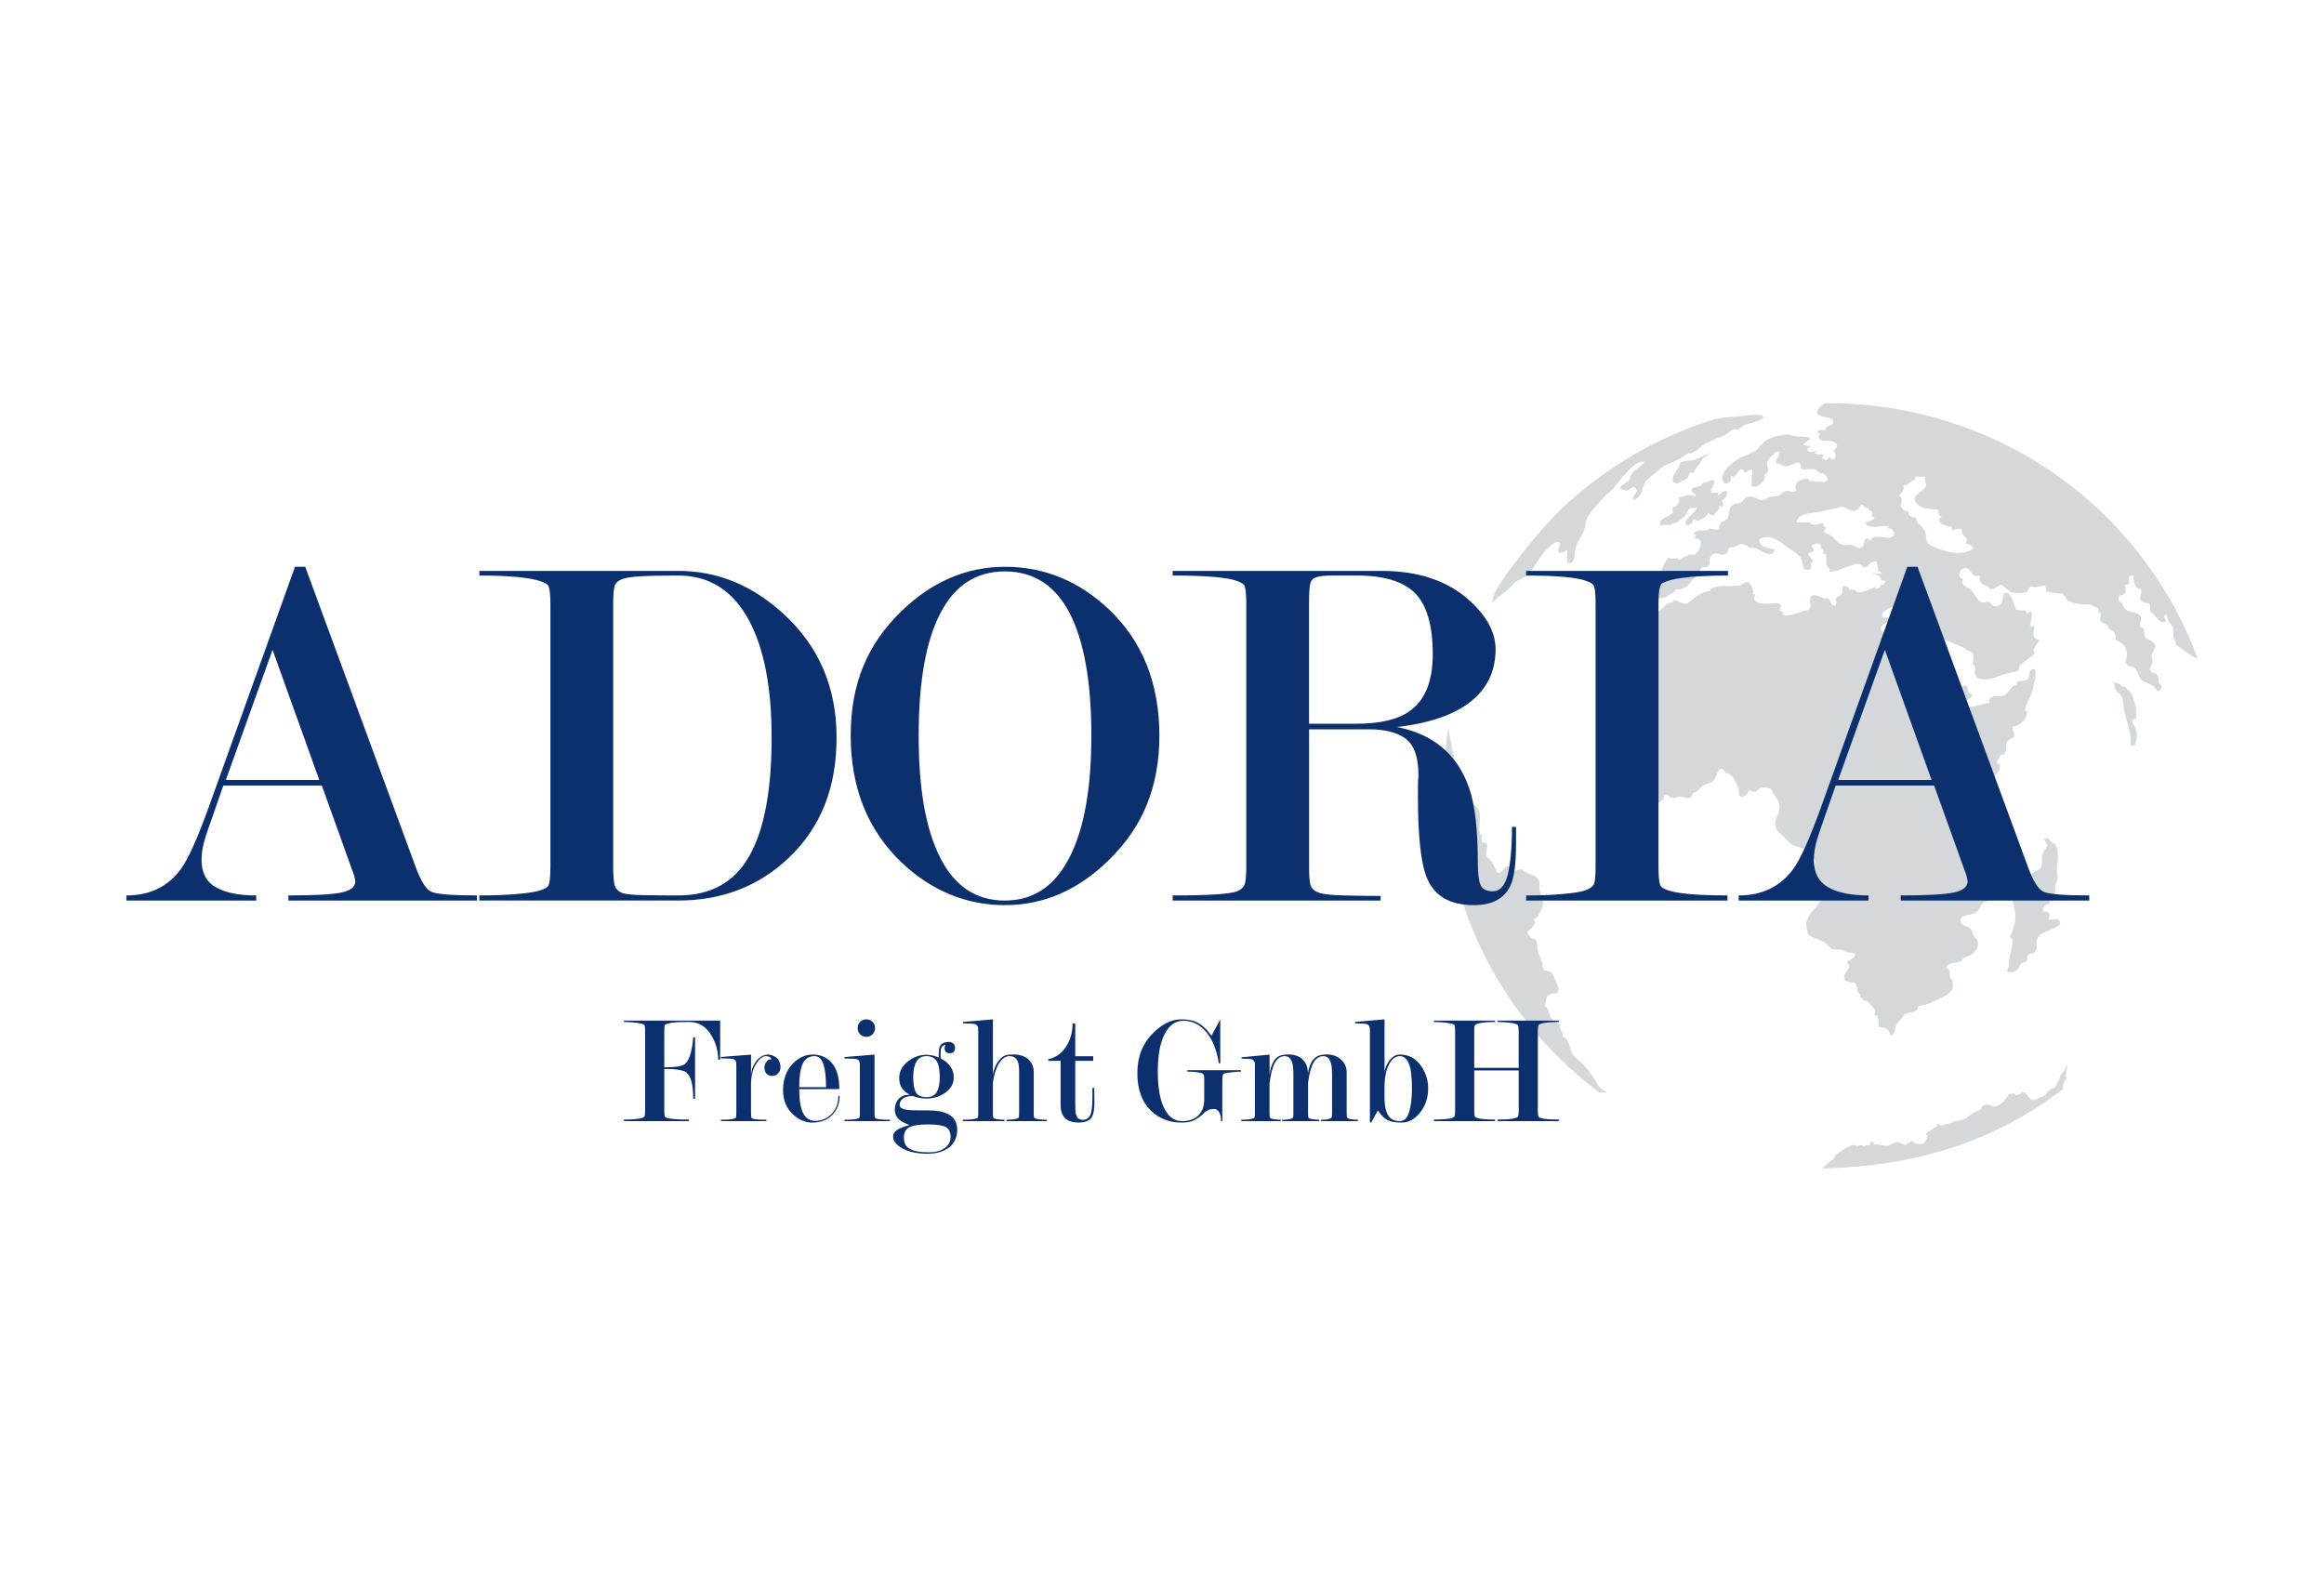 <?xml version="1.0" encoding="UTF-8"?><svg xmlns="http://www.w3.org/2000/svg" xmlns:xlink="http://www.w3.org/1999/xlink" viewBox="0 0 1383.31 935.43"><defs><style>.c{fill:none;}.d{fill:#d4d8da;mix-blend-mode:multiply;}.e{fill:#0c2f6e;fill-rule:evenodd;}.f{clip-path:url(#b);}.g{isolation:isolate;}</style><clipPath id="b"><rect class="c" width="1383.31" height="935.43"/></clipPath></defs><g class="g"><g id="a"><g class="f"><path class="d" d="M1117.45,600.15c-.12-.34-.33-.73-.6-1.15-.07-.03-.14-.06-.23-.08l.83,1.22Z"/><g><path class="d" d="M901.86,346.64c1.88-1.65,3.82-1.91,5.77-3.4,4.42-3.35,6.28-7.73,9.62-12.07,1.94-2.52,7.77-10.45,11.52-8.09-.14,1.17-1.97,4.39-.86,5.52,1.38,1.41,3.84-.93,5-1.12,.13,2.39-.52,5.62,.38,7.79,3.7,.48,3.72-3.72,4.08-6.2,.43-2.93,.96-5.25,2.52-7.86,1.32-2.19,2.47-3.53,3.15-5.98,.73-2.58,.61-5.1,1.91-7.34,2.61-4.49,6.15-7.79,9.4-11.67,1.72-2.05,4.07-3.51,5.85-5.43,2-2.16,3.51-4.61,5.43-6.78,2.8-3.16,8.24-9.89,13.18-9.18-1.78,2.98-6.32,4.74-7.9,7.84-1.08,2.11-.09,2.44-2.24,4.06-1.65,1.24-4.52,1.96-4.1,4.57,1.24-.06,2.45-.24,3.04,.82,2.41-.16,4.27-3.51,6.02-1.58,2.18,2.42-2.07,4.36-1.65,6.24,.58,2.6,4.37-2.13,4.9-3.25,1.02-2.16,1.05-4.82,2.5-6.79,1.77-2.38,4.9-4.1,6.96-6.18,1.87-1.88,3.45-2.97,5.98-4.13,2.7-1.23,5.67-2.33,8.2-3.85,1.66-.99,3.46-3.14,5.51-2.88,.04,.05,.27,.49,.3,.54,1.22-.98,2.92-1.89,4.15-2.75,1.15-.8,2.6-2.37,3.62-2.98,3.42-2.05,8.41-3.72,12.34-5.42,2.36-1.02,3.57-3.32,5.85-3.62,.99-.13,1.38,.45,2.74-.12,1.14-.47,1.91-1.65,2.76-2.17,1.76-1.11,13.08-2.71,11.58-5.28-1.3-2.22-13.54-.07-15.85,.05-4.08,.2-8.17,.69-12.25,1.36-23.73,7.27-46.65,18.45-67.83,33.69-10.06,7.24-19.34,15.14-27.85,23.57-8.2,8.65-15.78,17.72-22.96,27.34-1.95,2.61-4,5.12-5.94,7.66-2.3,3.43-4.49,6.92-6.59,10.45-.94,2.08-1.67,4.27-2.11,6.62,2.92-2.58,6.15-4.91,9.16-7.37,1.67-1.36,3.03-3.21,4.68-4.66"/><path class="d" d="M1028.27,292.45c-2.81-.85-3.55,1.62-5.65,2.32,0-.49-.09-1.02-.13-1.51-1.44,0-2.67,.09-4.03,.26-.08-.37-.1-2.07,.02-2.7,.18-.18,.83-.37,1.11-.56,.07-.42-.44-.66-.3-1.06,1.28-.99,.97-1.41,1.1-2.86-.2-.2-.64-.65-.83-.82-1.07,.34-3.57,1.34-3.97,1.56-.89,.5-2.71-.46-2.63,1.79-1.78,.4-5.48,1.41-5.74,1.84-2,3.38,3.12,2,1.6,4.85-1.86-1.4-3.82-.98-5.71-.57-1.33,.62-2.64,.94-4.07,1.1,.91,3.15,.2,2.75-1.19,4.93-.37,.58-1.53,.45-2.08,1.2-.58,.78,.42,2.31-.16,3.1-1.95,2.64-9.55,3.03-6.84,7.76,2.33-2.08,4.91,1.04,6.94-1.62,1.48,.84,6.5-3.38,7.54-4.73,1.31-1.69,1.02-3.13,2.77-4.19,.52-.31,3.13,.06,4.08-.31-.76,3.17-6.3,5.56-6.67,8.46-.44,3.51,2.09,1.65,3.44,.85,.7-.42,1.07-4.95,2.95-1.27,2.43-.85,6.21-2.66,6.93-5.21,.84,1.17,2.12,1.75,3.67,1.54,.58-2.28,3.41-2.6,3-5.59,.33,.24,1.12,.39,1.6,.82,1.2-1.28,.61-2.95-.38-4.05,2.69-.54,3.27-3.14,3.59-5.31"/><path class="d" d="M1308.09,391.92c-7.38-20.06-17.72-39.44-31.14-57.54-46.12-62.18-117.9-94.94-190.37-94.4-1.88,.95-3.43,2.14-4.26,3.62-1.27,2.28-1.14,1.4,.11,3.16,1.21,1.71,7.03,1.47,8.01,2.75,3.51,4.58-4.91,2.89-3.64,6.27-1.45,.61-7.22-.81-3.41,3.07-.29,.15-.78,.17-1.03,.35,.54,4.05,3.77,2.72,6.98,3.19,3.95,.58,6.02,3.14,2.03,5.72,1.44,1.94,2.06,5.27-1.1,5.65-1.33-3.72-2.4,.45-3.69,.16-1.5-.34-2.79-1.4-1.09-3.39-1.98,.21-4.22-.09-5.7-.8,.43-.22,1.28-.92,1.68-1.13-1.3-.14-4.13,.85-5.03,.02-1.65-1.52,.36-2.6,1.71-2.88-1.85-.5-3.58-.35-4.99-1.32,1.25-1.2,3.15-1.72,4.25-3.27-1.42-1.66-5.4-1.19-7.39-1.32-2.55-.18-5.41-1.5-7.97-1.13-6.08,.87-11.06,2.36-14.45,6.92-3.65,4.92-8.94,4.81-14.05,8.22-3.38,2.27-9.15,7.43-8.57,11.66,.28,.41,.68-.22,.79-.21-1.2,4.87,6.34,2.02,4.14-2.1,.89,.4,1.5,.05,2.45,.79,.94-1.18,4.81-8.28,5.83-2.55,2.21-.16,2.39-2.29,4.83-1.91,.07,3.19-.83,7-.27,10.06,3.64,.94,8.96-3.6,7.41-7.16,4.35-.99,.71-5.17,1.91-7.93,.38-.86,2.54-3.23,2.96-3.57,1.32-1.05,1.51-2.44,4.07-1.97,.42,2.71-2.39,4.02-1.92,6.79,4.61,.44,4.14,3.15,9.04,.99,2.91-1.29,5.99-2.88,5.81,2.28,2.78,.99,5.99-.39,8.66,.48,1.11,.36,1.35,1.62,2.15,1.98,.52,.24,3.37,.77,3.53,.96,6.09,7.04-8.27,3.47-8.91,3.96-1.49-2.94-7.24-.67-8.37,1.56-1.63,3.23,2.63,4.59-2.55,4.69-1.52,.03-1.99-1-4.12-.22-1.39,.51-2.09,1.92-3.62,2.55-1.24,.51-3.57,.45-4.96,.81-1.11,.29-4.11,1.96-4.94,1.94-2.7-.05-4.78-2.92-8.28-1.97-2.56,.7-2.25,1.81-4.14,3.16-1.63,1.17-3.44,.51-4.85,1.39-3.31,2.07-1.7,5.97-3.68,8.58-.85,1.12-2.55,1.1-3.52,2.22-.92,1.07-.87,2.91-2.03,4.12-1.89-.24-3.22,.05-4.8-.71-2.09,2.89-7.75-.91-9.52,3.54,.49,0,1.06,.09,1.56,.15-.6,.62-.75,1.75-1.14,2.29,7.16-.24,3.46,7.79-.44,9.9-1.41-1.48-4.66,1.06-6.61,1.54-.78,.19-1.01,1.23-1.64,1.29-.83,.08-1.04-.96-1.66-.88-2.01,.25-3.41,.87-4.81-.47-1.66,1.43-2.57,3.41-3.45,5.38-1.14,2.56-1.29,4.11-1.73,7.24-.58,4.08-7.4,12.93,1.68,11.41,1.69-.28,4.54-2.45,6.26-3.24,.84-.38,.96-1.58,1.65-1.89,.74-.34,1.8,.28,2.5-.04,1.45-.64,2.93-.92,4.14-2.04,1.67-1.55,2.8-3.32,4.42-4.98,1.15-1.18,3.58-4.19,3.88-5.95,8.75,.4,1.93-6.05,7.44-8.12,2.85-1.07,4.39,1.6,7.25-.16,1.31-.81,.95-2.48,2.04-3.29,1.13-.84,2.16-.28,3.33-.78,2.82-1.21,2.91-2.1,6.28-1.13,.87,.25,1.52,1.24,2.49,1.63,1.07,.43,2.23-.06,3.42,.31,2.44,.77,10.71,7.22,11.41,.58-3.42-.17-10.37-1.35-8.99-6.11,7.98-3.33,12.52,2.59,18.13,6.06,2.08,1.29,5.45,3.27,6.73,6.02,1.47,3.15-.15,7.29,5.22,6.16,.18-.7,.68-2.05,.72-2.71-.02-.23-.5-.59-.6-.8,3.43-1.55,.16-2.28-.05-3.77-.12-.86-1.42-.38-.98-2.16,.18-.72,2.62-.6,2.92-1.59,.75-2.43-3.4-2.5,.49-4.08,2.17-.88,4.95-.19,3.79,2.44,1.42,.66,1.95,1.75,1.66,3.3,.5,.03,1.03,.09,1.53,.12,.64,2.62-.99,7.3,2.08,8.57-.07,.55,.1,1.34,.14,1.91,3.64,.51,5.76-1.36,9.02-2.38,2.09-.65,6.4-2.47,8.67-2.02,1.8,.36,1.37,2.11,3.31,1.97,1.26-.09,2.57-2.4,3.6-2.89,5.14-2.45,2.69,1.09,4.51,4.22-.62-.15-1.08-.11-1.69-.4,1.24,1.02,2.79,1.85,3.88,2.74-2.21,.35-4.01-.41-6.22-.33,1.52,.39,5.68,1.51,5.51,4.43,.82,.04,1.64,.1,2.43,.05-.03,.4-.06,.8-.08,1.17-.39,.48-.42,.62-.81,1.23-.62,0-1.33,.14-1.95,.12,.03,1.81-1.21,2.44-2.87,2.32-.21-.34-.38-.75-.58-1.1-1.92,1.33-11.01,5.23-11.54,2.03-1.33-.08-1.87-.7-3.14-.14-.72-1.54-2.11-2.41-3.86-2.35-1.18,1.55-.27,3.37-1.08,4.56-1.02,1.51-2.92,1.58-3.77,3.44,1.03,1.13,.88,2.45-.15,3.72-3.13-.16-2.16-3.17-4.13-4.35-.83-.5-1.88,.26-2.81-.09-1.01-.37-3.02-1.61-4.04-1.74-8.14-1.12-.28,8.34-6.17,9.01-.81-.66-15.27,6.45-13.79,.95-4.36-.51-.41-2.51-1.5-4.18-1.37-2.09-3.99-.9-5.89-.8-2.38,.12-12.78,.51-9.16-5.23-.5-.13-1-.43-1.54-.56,.73-3.29-.82-4.32-2.2-6.8-2.29-1.04-3.3,.9-5.31,1.56-1.83,.6-5.13,.49-6.7,.5-2.81,.02-9.86-.48-11.54,3.07-5.08,.47-7.22,2.92-11.09,5.75-2.8,2.05-2.35,2.23-5.44,1.31-1.91-.57-4.58-3.39-5.78-.16-2.42-.49-3.05,.84-4.47,2.1-.8,.72-3.52,2.98-4.02,3.77-1.73,2.75-1.92,8.65-5.38,10.15,.26,2.25-2.6,4.46-3.79,6.03-2.13,2.81-3.15,3.35-6.52,4.96,.2,2.15-3.34,5.34-4.98,6.75,.52,.13,1,.47,1.57,.58-.57,3.16-5.35,5.96-6.48,9.23,.69-.14,1.67,.22,2.36,.13-.26,2.36,1.65,4.23,.42,6.39-3.07-.2-3.85,2.89-6.47,3.39,.51,1.34-.31,1.25,1.12,2.06-.91,1.63-2.4,5.19-2.03,7.26,.61,3.39,2.31,3.23,.97,6.94-1.74,4.83-5.65,7.99-5.79,12.95,.49,.03,1.03,.12,1.52,.13,.97,1.05,1.55,2.45,1.38,3.94,.57-.06,1.37,.21,1.93,.13,.8,1.53,.67,3.35-.28,4.73,.31,1.16,1.13,2.25,2.02,2.89,.18-.44,.66-1.06,.89-1.51,4.13-.6,5.46,5.88,7.48,8.5,1.48,1.91,2.04,2.92,3.23,4.91,.95,1.6,1.26,3.98,2.07,5.29,1.19,1.93,3.02,2.07,4.49,3.64,2,2.15,1.01,3.92,4.63,4.5,3.31,.54,9.68-1.12,9.56-5.22,2.45-.64,3.11,1.52,4.92,1.56,1.92,.05,2.57-.79,4.54-.8,2.85-.02,6.56,3.16,7.47-2.38,2.54,.02,3.61-2.21,5.31-3.62,1.94-1.61,4.88-1.69,6.51-3.05,2.81-2.33,3.29-11.22,7.44-5.93,.16,.37,.03,.71,.13,1.09,4.26-.51,5.99,5.22,7.29,7.9,.5,1.02,1.03,5.46,1.32,5.65,2.21,1.37,4.99-1.08,5.04-3.22,1.81-.49,2.39,1.07,3.99,.68,1.31-.32,2.01-1.93,3.8-2.36,1.25-.3,3.59-.14,4.64,.32,2.66,1.18,.95,.96,2.37,2.95,1.52,2.14,3.47,4.54,3.78,7.75,.34,3.65-2.31,6.66-2.49,10.19-.17,3.4,1.57,4.89,3.85,6.82,2.22,1.88,3.19,3.56,5.67,5.51,2.85,2.24,16.65,3.58,11.23,8.37,5.72,.24,1.31,3.72,2.74,6.34,.12,.21,.23,.39,.36,.56-1.46,2.65-1.66,6.11,2.61,6.73-.21,1.66,.1,2.89,.1,4.43,0,.64-1.4,1.1-1.29,1.58,.21,.95,1.98,1.63,2.03,2.18,.22,2.85-.95,4.55-2.91,7.11-2.18,2.84-4.06,3.61-5.15,7.03-.62,1.94-.82,1.67-.83,3.57,0-.19,.75,5,.75,4.99,1.03,2.29,5.83,3.67,8.18,4.59,3.43,1.35,4.27,3.66,6.63,4.89,1.37,.71,3.1,.02,4.64,.33,1.58,.32,2.6,1.32,4.14,1.63,4.05,.82,7.01-.25,3.31,3.67-1.14,1.21-3.28,.81-3.22,3.19,4.31,1.99-4.78,6.43-.97,9.95,1.47,1.36,4.4,.5,5.82,1.92,1.57,1.56,.1,4.8,2.91,6.22,.08,.59,.14,1.31,.12,1.91,1.37,.83,.73,.43,1.66,1.63,2.09,.17,4.72,2.68,5.97,4.63,.85,.33,.45,.83,1.03,1.96,.19,.37-.57,1.32-.34,1.95,.23,.63,1.44,.33,1.6,.78,.87,2.45,.9,3.8,.87,6.58,3.28,.43,6.71,1.01,6.62,4.9,3.29,.43,2.61-3.19,3.55-5.23,.95-2.07,2.14-3.13,3.7-5,2.37-2.8,.8-2.11,4.64-3.14,2.44-.65,4.89-.76,5.01-4.01,5.41-.26,9.11-2.63,13.75-4.83,2.41-1.14,4.4-1.79,6-4.26,2.05-3.16,.31-3.43,.75-6.34-3.96-1.44,.63-6.24-4.03-7.11,1.35-4.71,9.71-1.64,10.33-5.94,2.64-1.05,4.95-1.46,6.85-3.84,2.2-2.74,2.43-4.65,1.32-6.88-.65-1.31-1.82-2.3-2.49-3.62-.61-1.18,.52-1.18-1.14-2.92-2.05-2.14-5.3-1.32-5.97-4.4-.88-4.04,3.9-3.6,6.71-4.45,4.56-1.38,3.62-3.39,6.48-6.53,1.05-1.16,3.1-1.15,3.85-2.12,1.02-1.33,.34-3.7,1.17-5.17,.75-1.32,2.23-1.43,2.92-3.3,.47-1.28,.63-2.19,.75-3.6-.7-.7,.37-4.65,.06-6.59-.46-2.97-2.29-5.18-1.34-8.08-.57-.12-.94-.42-1.51-.55,1.67-4.47-2.93-4.81-5.87-5.64-.05-.01-.1-.03-.15-.05-.11-.25-.23-.47-.34-.67-1.03-1.73-2.22-3.02-3.66-4.49-1.52-1.56-3.64-1.83-4.2-4.11-2.23-.71-12.39,1.19-8.11-4.47,1.41-1.86,4.35-.87,6.11-1.71,2.72-1.32,2.03-1.21,2.95-4.41,.87,.35,2.24,0,3.16,.27,1.13-2.44-.18-5.89,.95-8.1,.54-1.06,2.74-1.88,3.63-2.84,1.52-1.64,1.23-1.8,2.08-3.65,1.27-2.76,1.94-4.25,4.43-6.52,2.46-2.25,3.25-2.96,3.33-6.85-.6,.03-1.35-.18-1.94-.13-.27-2.22,1.84-3.09,2.05-5.17,5.43-1.07,2.32-5.23,4.04-8.23,.85-1.48,3.43-1.62,4.06-2.91,.82-1.67-1.26-3.79-.69-5.96,4.83-.87,8.13-4.17,8.54-9.05-.35-.16-.76-.28-1.13-.45-.16-4.06,3.33-7.58,4.16-11.74,.72-3.61,3.29-9.78,1.44-12.97-4.1-.64-2.49,4.25-4.13,5.95-2.03,2.09-6.52-.58-6.58,3.27-3.68,.39-4.53,5.33-7.87,6.49-3.02,1.05-8.59-1.31-8.64,4.5-3.93-.5-14.5,5.67-15.99-.3,1.9-.82,10.33-5.32,3.27-5.85,.67-1.43,.32-2.98-.53-4.33-4.78-.68-5.94,5.66-8.67-.84-1.61-.04-2.86,.22-4.42,.28,.21-3.87-.73-3.99-2.96-6.38-1.45-1.56-1.1-.14-2.08-2.6-.62-1.57-.55-4.25-.9-5.98-2.05-.31-5.05-1.01-6.25-2.41-.81-.95-.16-2.74-.79-3.4-1-1.05-2.55-.66-3.66-1.18-3.91-1.86-7.85-2.58-11.93-4.58,1.65-4.2-5.12-2.93-7.01-4.08-4.11-2.5-2.22-4.83,.74-6.04,2.33-.95,7.35,.45,6.08-1.92-1.9-3.53-5.24-.72-8.09-1.39-1.65-2.95,2.28-4.75,6.24-6.57,2.1,1.03,3.75,4.15,4.85,5.43,1.28,1.49,4.54,3.07,4.21,5.65,2.22-.3,4.1,.9,4.97,2.85,5.5-.4,10.42,3.26,15.23,5.4,2.57,1.14,14.56,5.29,14.55,6.86,5.39,.59,4.13,4.89,3.31,8.57,4.15,.22-1.22,6.4,4.09,8.21,4.11,1.4,8.01-.09,11.98-1.61,2.4-.92,4.62-1.44,7.02-2.03,1.18-.29,2.68-.12,3.72-.91,1.92-1.46,.41-1.66,1.21-2.74,2.23-2.99,6.31-4.74,9.13-7.74-2.49-2.51,2.03-5.52,2.79-8.18-4.6-.09-3.75-5.08-2.93-8.06-.69,.24-2.1,.02-2.78,.28,.01-1.45,3.93-12.83-2.07-7.33,.22-3.67-1.96-1.96-3.8-2.41-3.15-.76-2.06,.64-3.28-2.84-.91-2.59-2.08-8.39-6.17-7.27-1.2,2.91-.53,8.33-5.85,7.67-1.79-.22-1.7-2.14-3.29-2.48-2.14-.47-2.6,1.01-4.65,.03-2.43-1.15-4.09-5.35-5.7-6.94-2.12-2.1-6.92-2.66-5.03-6.86-4.25-.56-1.9-7.66,2.55-6.21,2.97,.97,2.35,6.07,7.35,4.18,.19,3.09-.11,3.62,1.73,5.25,1.39,1.23,3.11,.15,4.21,2.78,3.1,.91,4.64-2.47,7.7-2.29,.55,1.15,4.55,4.04,5.53,4.44,1.14,.46,7.25,.42,8.52-.09,1.5-.6,.92-2.44,2.24-3.09,1.37-.69,2.46,.19,3.62-.04,2.54-.51,6.93-2.53,5.86,2.76,2.18-.31,4.35,.86,6.24,.99,3.8,.25,2.96-.77,5.63,2.01-.47,4.15,11.82,4.96,14.84,4.49,1.82,1.98,5.36,1.34,4.73,4.77,2.83,1.18,.33,2.65,1.09,4.55,.84,2.11,2,1.57,4.15,3.38,.54,.45,.72,1.82,.88,1.94,.1,.08,2.69,1.44,2.52,1.2,1.57,2.09,1.53,2.57,1.73,5.66,4.2,.8,6.55,4.81,6.57,8.64,0,1.82-1.28,3.43-.51,5,1.21,2.46,2.87,1.15,4.55,2.44,3.9,3.02,1.66,6.44,6.33,8.48,3.51,1.53,5.53,2.22,7.85,5.74,2.95-.96,2.81-3.73,.49-5.01,.21-1.6-.14-3.99-1.2-5.26-1.12-1.34-3.26-.13-3.87-2.4-.31-1.16,1.5-3.35,1.57-4.82,.08-1.73-.84-2.49-.43-4.27,.94-4.08,4.09-4.41,.07-7.96-1.06-.93-3.17-1.36-4.04-2.62-.83-1.2-.45-3.88-.99-5.14-4.74-.92,.14-5.06-2.1-7.72-1.48-1.76-6.66-1.92-8.49-3.46-1.18-.99-1.5-2.5-2.16-3.57-.8-1.31-3.1-1.51-2.01-4,.6-1.37,2.82-.73,3.63-2.1,.89-1.51-.14-3.54,.46-5.25,.58,.08,1.36-.18,1.94-.12,.14-2.38-.88-6.27,2.88-5.17-.42,3.02,.48,7.95,4.14,7.76,1.65,3.27-2.2,5,.8,7.78,1.22,1.13,3.28,.11,4.37,1.42,.72,.87,.34,3.39,.37,4.52,4.1,1.71,4.37,7.07,9.38,6.13-.32-1.3-.14-2.14-1.23-3.2,2.82-2.85,2.18,1.74,2.61,2.46,.82,1.34,2.25,2.31,2.84,4.05,.52,1.53-.04,3.9,.29,5.43,.37,1.68,1.8,2.37,1.44,4.71,1.98,.88,9.83,7.83,13.04,8.31m-194.66-70.03c-4.25-4.67-3.06,2.77-5.45,4.02-2.27,1.18-3.82-1.19-5.71-1.58-1.7-.35-3.7,.46-5.38-.07-3.25-1.02-4.74-3.87-7.42-5.74-2.23-1.56-2.77-.23-3.87-2.45-.43-.88,3.26-2.08-.23-2.8,.07-.55-.06-1.36-.13-1.92-2.48-.29-7.34,2.59-7.85-.42-2.86-.17-5.33,.32-8.15-.13,1.15-4.93,5.97-5.05,10.29-5.63,3.79-.51,8.36-1.72,11.96-2.34,1.12-.19,4.37-1.28,4.93-1.24,1.93,.15,3.1,1.51,4.89,2.07,2.23,.7,2.81,.34,4.76-.82,.86-.51,1.92-4.31,3.61-1.31l2.07,.82c.5,.56,1.03,.54,.89,1.57,.5,.06,1.02,.1,1.52,.12,.12,.63,.3,1.37,.43,1.91-.65,.4-.66,.81-1.14,1.23,.99,.06,1.51,.65,2.39,.85-.46,2.57-9.15,2.29-3.65,4.92,3.46,1.64,8.33-.5,11.94,.08-.19,.48-.2,1.09-.32,1.5,1.77-.18,2.43,.17,2.91,1.63,.23,.05,.46,.09,.69,.14,.77,8.31-12.87-.83-13.96,5.59Zm36.87,3.25c-4.56-2.13-3.4-3.74-4.24-8.07-.79-4.06-5.72-4.9-5.45-8.91-2.55-.21-5.28-.99-4.55-4.08-3.09,.68-3.62-1.29-4.84-3,.26-1.97,1.89-5.27-.86-6.12,1.41-2.39,3.54-2.76,2.48-5.95,2.9-.2,4.12-2.88,6.89-3.39-.08-.56,.19-1.34,.13-1.9,2-.1,4.09-.1,6.08,.02,.36,.69-.3,.47-.36,.75l.42,2.44c2.63,4.68-7,6.32-6.29,10.3,1,5.66,9.46,5.83,14.11,6.07-.33,1.83,.24,3.63,1.97,4.42-5.39,2.88,3.52,5.85,5.9,5.77-.06,.57,.2,1.34,.13,1.91,2.16-.01,3.99-1.4,6.06-.27-1.14,5.16,5.22,3.14,1.8,8.43,2.1-.04,3.77,.99,4.97,2.53-5.97,5.72-18.1,1.96-24.36-.96Z"/><path class="d" d="M1194.44,578.26c2.82,.95,4.76,.43,6.75-1.62,.79-.81,.96-2.34,1.63-2.97,.86-.8,2.67-.74,3.34-1.58,.8-.99-.04-2.74,.77-3.62,1.03-1.12,2.75-.53,3.84-1.51,2.35-2.09,1.03-3.98,1.54-6.93,.82-4.85,5.99-5.19,10.29-7.53,1.88-1.02,4.77-2.01,3.41-4.36-1.24-2.14-4.14-.26-6.55-.89,.48-3.69,1.45-4.16-3.31-4.89-.31-2.56,1.42-4.32,4.02-4.48-.54-1.07-.05-2.1-.32-3.14,4.15-.08,3.25-5.43,3.63-7.81,.24-1.51,1.1-2.64,1.24-4.47,.12-1.57-.66-3.29-.53-4.39,.32-2.89,2.7-15.26-3.16-16.87-.65-1.08-1.43-1.55-2.14-2.38l-2.48,.4c3.52,4.44,1.61,4.68-.4,8.56-1.33,2.56,.25,6.72-1.51,9.06-1.02,1.35-3.46,1.62-4.67,2.75-1.07,.98-2.29,3.17-2.96,4.47-.64,1.23-.96,3.54-1.63,4.49-1.33,1.9-3.34,2.03-4.87,3.44-3.39,3.12-2.16,5.39-1.33,8.88,.62,2.59,.82,6.04,.15,9.26-.34,1.6-1.22,3.3-1.67,4.88-.03,.12-1.08,2.65-1.17,2.13,.15,.86,1.59,1.89,1.61,2.25,.18,3.18-.78,6.22-1.65,9.48-.73,2.73-.16,7.11-1.87,9.38"/><path class="d" d="M952.01,647.12c-.97-1.12-1.73-3.25-2.69-4.59-1.95-2.71-3.81-5.5-5.99-7.96-2.53-2.86-6.38-4.91-7.89-8.27-1.35-3-1.27-7.86-5.22-9.05,.48-3.09-2.35-4.46-1.8-7.6-1.49-.15-4.19-2.4-4.91-3.33-1.52-1.99-1.39-3.03-2.16-5.62-.23-.76-1.59-1.29-1.89-2.46,0,.05,.68-2.38,.73-2.54,.69-2.47,.19-2.86,2.88-4.09,2.45-1.12,3.36,1.1,4.54-1.99,.4-1.06-.79-3.96-1.35-5.22-1.76-3.94-1.79-6.46-6.53-6.8-1.97-1.31-1.05-2.51-1.73-4.32-1.02-2.71-2.09-5.27-2.83-8.15-.37-1.44,.08-4.1-.81-5.32-.88-1.21-2.51-.9-3.46-1.91-3.28-3.53-1.06-3.69,.93-5.82,1.38-1.49,1.08-1.15,1.98-3.18,0-.01-.92-1.08-.69-1.72,.29-.79,1.66-.8,1.91-1.28,1.44-2.69,3.27-5.23,3.48-8.38,.22-3.25-1.85-5.21-2.19-8.25-.4-3.59,1.36-4.76-2.6-7.65-1.91-1.4-6.95-2.06-7.41-4.12-2.88-.63-6.95,3.3-7.03-1.63-4.58-1.38-4.14,4.43-8.12,3.53-.94-2.49-3.82-8.71-6.63-9.39-.51-2.64,3.03-9.62-2.51-8.55-.04-1.42-.09-2.93-.13-4.35-1.16-.71-.91-.31-1.18-1.7-.98-4.96,2.44-12.95-3.24-16.4-2.46-1.49-5.26,.86-7.86-1.21-2.24-1.78-2.05-6.71-1.67-9.22,.64-4.23,.18-5.55-1.36-9.46-1.35-3.43-.33-5.88-1.25-9.36-1.42-5.4-2.11-10.61-3.34-16.37-8.6,57.57,4.88,118.44,42.54,169.22,13.73,18.52,29.75,34.41,47.37,47.6,1.59,.13,3.19,.13,4.63,.16-1.41-1.45-3.22-1.76-4.52-3.26"/><path class="d" d="M1230.3,634.04v-.57c-.67,1.99-1.03,3.29-2.41,4.88-1.62,1.87-1.49,1.65-2.25,4.08-.42,1.34-.6,1.56-1.11,2.53,0-.01-1.51,2.17-1.34,2.04-1.04,.82-2.58,1-3.58,2.04-1.57,1.65-1.25,2.36-3.57,3.45-1.54,.72-3.33,1.92-4.95,2.18-4.35,.69-3.83-5.17-7.66-4.5-.55,1.28-2.13,1.29-3.29,1.92-1.17-2.07-2.73-1.13-4.41-.78-1.75,3.27-4.19,6.21-7.74,7.06-2.7,.65-2.26-.4-4.67-.8-.62-.1-2.49,.26-3.04,.64-1.13,.8-.75,1.58-1.64,2.24-1.49,1.1-3.1,1.17-4.66,2.22-1.66,1.11-2.84,2.72-4.73,3.44-2.44,.93-4.72,.76-7.1,1.86-1.79,.84-4.88,1.03-6.3,2.19-.87-.65-1.88-1.17-2.99-1.07,.1,.47-.15,1.16-.08,1.64-1.46-.04-2.12,1.26-3.25,2.06-.67,.47-1.32,.23-1.99,.79-.71,.61-.92,.93-1.27,1.72,1.76,.36,1,1.04,.74,2.3,.03-.15-1.72,2.64-1.65,2.58-1.85,1.35-6.25,1.08-7.16-1.35-1.11,1.15-3.17,1.43-3.83,2.79-1.52-.43-2.72-1.41-4.36-1.69-2.67-.45-3.22,.95-5.21,1.67-3.12,1.12-6.34-1.03-9.32-.29-.25-2.61-2.69-2.25-2.29,.28-1.28,.02-2.54-.16-3.61,.57-1.23-.5-2.87-.93-4.05,.07-2.8-2.91-10.78,3.61-13.2,5.68-.54,.46-.51,1.58-1.07,2.12-.49,.47-1.38,.63-1.93,1.14-.95,.87-1.69,1.76-2.68,2.56-.48,.39-.84,1-1.84,1.74,49.72-.97,98.96-13.55,141.86-46.29,.4-.31,.8-.63,1.19-.94,.14-1.32,.13-2.63,.51-3.87,.32-1.05,3.81-3.66,.58-3.78,1.64-1.24,.59-1.85,.85-3.1,.25-1.19,1.08-2.2,.49-3.46"/><path class="d" d="M998.17,287.78s5.43-2.48,5.79-2.75c1.79-1.38,.48-4.3,4.03-3.74,1.97-3.51,4.06-5.48,5.91-8.82,1.02-.16,1.32-.84,1.99-1.29l2.06-2.03c-1.27,1.04-8.09,4.31-10.31,4.8-1.83,.4-3.2,.06-4.95,.5-4.11,1.05-2.06,1.27-3.73,4.05-1.06,1.77-6.5,8.65-.79,9.29"/><path class="d" d="M1269.15,428.73c.07-.56,2.11-.62,2.31-1.38,.3-1.17,.18-1.84,.19-2.87,.06-2.6-1.43-7.44-2.28-9.99-.81-2.38-4.35-6.53-7.29-6.28-.12-.38,.07-.75-.12-1.1-.98-.16-1.73-.57-2.76-.56-.8-.62,.15-.08,.33-.32l-1.65-.41c.84,1.6,.8,3.29,1.64,4.91,.64,1.24,2.57,2.3,3.24,3.65,1.41,2.84,.93,6.01,1.74,8.99,.98,3.55,1.45,6.59,2.59,9.76,1,2.78,1.58,7.29,.85,10.12,.83,.47,1.8,.62,2.76,.42,1.09-3.42,1.72-6.67,.46-10.13-.52-1.41-2.21-3.26-2.01-4.81"/></g><path class="e" d="M175.6,337.36h6.08l65.69,178.54c3.04,8.32,6.08,13.27,9.13,14.79,3.04,1.52,12.17,2.28,27.38,2.28v3.04h-112.21v-3.04c15.21,0,25.64-.55,31.31-1.69,5.7-1.1,8.53-3.42,8.53-6.84l-.63-3.08-19.31-53.78h-58.64l-9.38,26.91c-2.41,6.72-3.59,12.5-3.59,17.41,0,7.52,2.83,12.93,8.49,16.18,5.7,3.25,13.69,4.9,24.04,4.9v3.04H75.22v-3.04c13.98,0,24.84-5.28,32.57-15.84,4.22-5.87,9.72-18.08,16.39-36.54l51.41-143.22Zm422.6,0c23.32,0,43.94,8.45,61.77,25.26,20.07,19.05,30.12,44.11,30.12,75.12s-10.05,54.58-30.12,74.23c-18.25,17.87-38.82,26.78-61.77,26.78s-43.89-8.53-61.72-25.56c-20.07-19.27-30.12-44.4-30.12-75.45s10.05-54.41,30.12-73.89c18.25-17.66,38.83-26.49,61.72-26.49Zm537.09,0h6.08l65.69,178.54c3.04,8.32,6.08,13.27,9.13,14.79,3.04,1.52,12.17,2.28,27.38,2.28v3.04h-112.21v-3.04c15.21,0,25.64-.55,31.31-1.69,5.7-1.1,8.53-3.42,8.53-6.84l-.63-3.08-19.31-53.78h-58.64l-9.38,26.91c-2.41,6.72-3.59,12.5-3.59,17.41,0,7.52,2.83,12.93,8.49,16.18,5.7,3.25,13.69,4.9,24.04,4.9v3.04h-77.27v-3.04c13.98,0,24.84-5.28,32.57-15.84,4.22-5.87,9.72-18.08,16.39-36.54l51.41-143.22Zm-849.97,2.45h118.63c22.9,0,43.6,8.41,62.06,25.26,21.29,19.27,31.94,43.9,31.94,73.89s-9.42,53.44-28.31,71.48c-17.83,17.03-39.84,25.56-65.99,25.56h-118.33v-3.04c9.13,0,16.94-.3,23.41-.93,6.51-.59,10.98-1.35,13.39-2.28,2.45-.89,3.84-1.77,4.27-2.58,.8-1.44,1.23-5.2,1.23-11.28v-156.27c0-5.7-.42-9.34-1.23-10.98-.42-.8-1.73-1.61-3.97-2.45-6.46-2.41-18.84-3.63-37.09-3.63v-2.75Zm412.67,0h124.42c21.88,0,39.33,5.87,52.3,17.66,10.35,9.34,15.5,19.01,15.5,28.94,0,11.79-4.05,21.42-12.21,28.94-9.76,9.12-25.26,14.91-46.43,17.36,21.63,4.27,35.91,16.31,42.84,36.16,3.51,9.93,5.24,24.88,5.24,44.95,0,5.87,.51,10.14,1.52,12.76,1.06,2.62,3.51,3.93,7.39,3.93,4.31,0,7.31-3.38,8.96-10.18,1.61-6.8,2.45-16.18,2.45-28.14h2.41v10.05c0,11.96-1.1,20.28-3.34,24.93-3.68,7.73-10.9,11.58-21.71,11.58-14.07,0-23.36-5.28-27.84-15.84-3.68-8.49-5.49-24.72-5.49-48.67v-6.38c0-2.03,.08-4.14,.3-6.38,0-10.73-2.53-18-7.56-21.76-5.03-3.76-12.29-5.62-21.8-5.62h-35.74v81.79c0,6.08,.38,9.93,1.1,11.58,.68,1.65,2.2,2.91,4.56,3.8,2.32,.93,7.1,1.48,14.28,1.69,7.18,.21,14.74,.3,22.64,.3v2.75h-123.78v-3.04c21.29,0,34.05-.8,38.32-2.45,2.03-.8,3.46-1.99,4.27-3.51,.8-1.52,1.23-5.24,1.23-11.11v-156.86c0-5.7-.42-9.25-1.23-10.69-.42-.8-1.73-1.61-3.97-2.45-5.87-2.24-18.76-3.34-38.61-3.34v-2.75Zm210.39,0h120.15v2.75c-8.7,0-16.27,.3-22.64,.89-6.42,.63-10.9,1.44-13.56,2.45l-3.04,1.23c-1.4,1.22-2.11,5.2-2.11,11.91v156.86c0,5.87,.38,9.63,1.23,11.28,.38,.8,1.6,1.6,3.63,2.45,5.87,2.24,17.95,3.34,36.21,3.34v3.04h-119.86v-3.04c8.7,0,16.27-.3,22.64-.93,6.42-.59,10.77-1.35,13.1-2.28,2.32-.89,3.84-2.03,4.56-3.34,.72-1.35,1.06-4.86,1.06-10.52v-156.86c0-5.7-.38-9.25-1.23-10.69-.38-.8-1.69-1.61-3.93-2.45-5.87-2.24-17.96-3.34-36.21-3.34v-2.75Zm-310.31,.3c-16.98,0-29.78,8.32-38.36,24.93-8.62,16.6-12.89,40.9-12.89,72.88s4.27,55.85,12.89,72.75c8.58,16.9,21.38,25.35,38.36,25.35s29.57-8.45,38.36-25.35c8.79-16.9,13.18-41.15,13.18-72.75s-4.27-56.27-12.88-72.88c-8.58-16.6-21.46-24.93-38.66-24.93Zm-194.3,2.45c-9.76,0-17.24,.13-22.43,.46-5.2,.3-8.87,.84-10.98,1.65-2.15,.84-3.59,1.99-4.27,3.51-.72,1.56-1.1,5.37-1.1,11.45v156.27c0,5.87,.38,9.76,1.1,11.58,.68,1.82,2.07,3.17,4.1,3.97,2.03,.8,6.42,1.27,13.14,1.35,6.72,.13,13.52,.17,20.45,.17,19.31,0,33.42-7.82,42.25-23.49,8.87-15.67,13.27-39.16,13.27-70.51,0-29.7-4.48-52.89-13.39-69.58-9.59-17.87-23.62-26.83-42.12-26.83Zm389.35,0c-4.23,0-7.35,.3-9.38,.93-2.03,.59-3.29,1.86-3.8,3.8-.51,1.94-.76,5.87-.76,11.79v71.69h28.18c14.74,0,25.64-2.75,32.74-8.28,8.45-6.55,12.72-17.57,12.72-33.08,0-17.15-3.51-29.23-10.48-36.29-6.97-7.05-18.5-10.56-34.69-10.56h-14.53Zm-630.88,44.23l-27.8,77.44h55.6l-27.8-77.44Zm959.69,0l-27.8,77.44h55.6l-27.8-77.44Z"/><path class="e" d="M515.65,606.73c1.48,0,2.7,.51,3.72,1.48,.97,1.01,1.44,2.24,1.44,3.72s-.46,2.7-1.44,3.72c-1.01,.97-2.24,1.48-3.72,1.48s-2.66-.51-3.68-1.48c-.97-1.01-1.44-2.24-1.44-3.72s.46-2.7,1.44-3.72c1.01-.97,2.24-1.48,3.68-1.48m75.37,0v32.83c.38-2.45,1.27-4.86,2.66-7.14,1.82-2.83,3.93-4.39,6.42-4.61,.51,0,1.01-.04,1.6-.13,.59-.04,1.01-.08,1.27-.08,4.35,0,7.56,1.18,9.76,3.55,1.73,1.9,2.58,4.27,2.58,7.06v24.63c0,1.27,.08,2.07,.3,2.45,.13,.17,.42,.34,.93,.55,.46,.17,1.39,.34,2.66,.46,1.31,.13,2.62,.17,3.93,.17v.84h-23.95v-.84c.97,0,2.15-.04,3.42-.17,1.31-.13,2.45-.38,3.46-.76,.34-.29,.55-1.23,.55-2.7v-25.18c0-2.66-.29-4.65-.84-5.96-.89-2.03-2.49-3.08-4.9-3.08-2.62,0-4.86,1.73-6.72,5.15-1.52,2.83-2.58,6.34-3.13,10.43v18.63c0,1.27,.09,2.07,.25,2.45,.13,.17,.42,.34,.89,.55,.47,.17,1.31,.34,2.49,.46,1.23,.13,2.28,.17,3.21,.17v.84h-24.76v-.84c1.77,0,3.42-.04,4.86-.17,1.48-.13,2.7-.38,3.76-.76,.38-.29,.55-1.23,.55-2.7v-48.75c0-.8,0-1.48-.04-2.03-.04-.59-.17-1.01-.42-1.31-.42-.63-.8-1.01-1.18-1.14-1.14-.3-3.59-.46-7.44-.46v-.85l17.83-1.56Zm112,0c3.85,0,6.93,.55,9.29,1.69,2.96,1.39,5.87,4.1,8.79,8.07l5.24-9.76v26.15h-.85c-1.27-8.2-3.93-14.53-7.86-19.01-3.72-4.23-8.07-6.3-13.1-6.3s-8.53,2.62-11.28,7.86c-2.75,5.24-4.1,12.67-4.1,22.22s1.27,16.86,3.8,21.97c2.54,5.11,6.08,7.69,10.56,7.69,4.18,0,7.44-1.1,9.76-3.34,2.32-2.24,3.51-5.49,3.51-9.8v-11.24c0-1.69-.09-2.75-.3-3.17-.17-.42-.59-.76-1.18-1.01-.63-.25-1.86-.46-3.76-.68-1.9-.17-3.51-.25-4.86-.25v-.84h31.98v.84c-1.35,0-3.04,.13-5.11,.34-2.03,.25-3.38,.47-4.1,.59-.72,.13-1.18,.34-1.35,.63-.38,.63-.55,1.82-.55,3.55v24.38h-.76c0-2.41-.38-4.22-1.18-5.45-.8-1.23-1.82-1.82-3.04-1.82-2.07,0-3.84,.63-5.28,1.86-.68,.63-1.31,1.27-1.94,1.86-2.32,1.82-4.27,3-5.79,3.55-1.52,.55-3.63,.85-6.34,.85-6.97,0-12.84-2.2-17.62-6.59-5.75-5.28-8.62-12.88-8.62-22.81s3.13-17.66,9.46-23.95c5.37-5.36,10.9-8.07,16.56-8.07Zm121.08,0v32.7c0-2.83,.93-5.49,2.75-7.99,1.82-2.49,3.97-3.76,6.42-3.76,5.58,0,9.93,2.53,13.1,7.52,2.49,3.97,3.72,8.15,3.72,12.55,0,5.62-1.6,10.43-4.77,14.41-3.21,4.01-6.84,6-10.98,6-3.8,0-6.59-.46-8.41-1.44-1.82-.93-3.76-2.87-5.79-5.75l-4.01,7.18h-.72v-55.01c0-1.27-.21-2.11-.59-2.62-.34-.51-.72-.8-1.1-.93-1.06-.3-3.42-.46-7.14-.46v-.85l17.53-1.56Zm-452.77,.76h57.33v23.19h-1.18c0-4.82-1.23-9.38-3.63-13.73-3.21-5.75-7.73-8.66-13.6-8.66-4.01,0-6.8,.08-8.45,.21-1.65,.13-3.3,.42-4.94,.93l-.84,.38c-.42,.42-.63,1.69-.63,3.72v21.76c6.55,0,10.65-.63,12.25-1.94,2.58-2.11,4.27-7.39,4.99-15.93h1.1v36.54h-1.1c0-8.37-1.39-13.6-4.22-15.67-1.82-1.39-6.13-2.07-13.01-2.07v24.97c0,1.77,.13,2.91,.34,3.42,.13,.25,.59,.51,1.31,.8,.76,.3,2.2,.51,4.31,.68,2.15,.21,5.03,.3,8.7,.3v.93h-38.7v-.93c2.66,0,4.94-.08,6.93-.3,1.94-.17,3.25-.38,3.97-.68,.72-.3,1.18-.63,1.39-1.01,.21-.42,.34-1.48,.34-3.21v-47.65c0-1.82-.13-2.92-.38-3.38-.13-.21-.55-.46-1.27-.72-.72-.25-2.11-.51-4.18-.76-2.07-.25-4.35-.38-6.8-.38v-.8Zm482.13,0h36.46v.8c-5.24,0-8.87,.38-10.86,1.14-.63,.25-.97,.51-1.1,.72-.34,.59-.46,1.69-.46,3.38v22.05h26.45v-22.05c0-1.73-.17-2.87-.47-3.38-.13-.21-.55-.46-1.23-.72-.68-.25-2.07-.51-4.18-.76-2.11-.25-4.31-.38-6.68-.38v-.8h36.46v.8c-2.79,0-5.07,.13-6.84,.3-1.82,.17-3.21,.46-4.18,.85l-.84,.38c-.42,.42-.63,1.65-.63,3.72v47.65c0,1.77,.13,2.91,.34,3.42,.13,.25,.51,.51,1.14,.76,1.77,.68,5.45,1.01,11.03,1.01v.93h-36.37v-.93c5.45,0,9.08-.34,10.86-1.01,.68-.25,1.1-.51,1.23-.76,.25-.42,.38-1.56,.38-3.42v-24.04h-26.45v24.04c0,1.77,.13,2.91,.34,3.42,.13,.25,.55,.51,1.27,.8,.72,.3,2.03,.51,3.93,.68,1.94,.21,4.18,.3,6.8,.3v.93h-36.37v-.93c2.66,0,4.94-.08,6.93-.3,1.94-.17,3.25-.38,3.97-.68,.72-.3,1.18-.63,1.39-1.01,.21-.42,.34-1.48,.34-3.21v-47.65c0-1.82-.13-2.92-.38-3.38-.13-.21-.55-.46-1.27-.72-.72-.25-2.11-.51-4.18-.76-2.07-.25-4.35-.38-6.8-.38v-.8Zm-215,1.65h1.56v19.56h10.69v2.7h-10.69v25.18c0,3.34,.13,5.49,.38,6.46,.59,2.37,1.94,3.51,4.1,3.51,2.49,0,4.14-1.35,4.9-4.06,.55-1.82,.84-5.32,.84-10.52v-4.44h1.1v4.27c0,1.44,.04,2.79,.08,4.1,0,4.31-.51,7.31-1.48,8.91-1.35,2.2-3.97,3.34-7.9,3.34-3.68,0-6.42-.89-8.15-2.7-1.73-1.77-2.58-4.35-2.58-7.69v-26.36h-7.44v-.85c5.07-1.23,8.91-4.18,11.45-8.83,2.07-3.72,3.13-7.94,3.13-12.59Zm-73.43,11.03c.89,0,1.73,.34,2.41,.97,.68,.63,1.01,1.44,1.01,2.45,0,2.2-1.01,3.29-3.08,3.29s-3.13-1.01-3.13-3.04c0-.38,.04-.72,.17-1.01,.13-.34,.3-.63,.46-.93-1.23,.17-2.07,.72-2.45,1.6-.42,.89-.59,2.11-.59,3.63,.04,1.31,.09,2.28,.09,2.87,2.41,1.18,4.31,2.75,5.7,4.65,1.39,1.9,2.07,4.14,2.07,6.68,0,3.76-1.77,6.89-5.37,9.29-3.21,2.16-6.84,3.25-10.86,3.25-2.83,0-5.53-.51-8.07-1.52-2.15,0-3.89,.34-5.24,1.06-1.77,.93-2.66,2.41-2.66,4.52,0,.93,.76,1.65,2.32,2.16,1.48,.55,4.39,.8,8.7,.8h5.37c5.49,0,9.63,.76,12.46,2.24,3.59,1.86,5.41,4.94,5.41,9.29s-1.65,8.11-4.9,10.56c-3.25,2.49-7.48,3.72-12.76,3.72-6.25,0-11.19-1.06-14.91-3.13-3.72-2.07-5.58-4.44-5.58-7.1,0-1.73,1.01-3.17,3.04-4.35,1.44-.8,3.68-1.65,6.72-2.49-2.75-1.01-4.73-2.03-6.04-3.17-1.82-1.52-2.7-3.55-2.7-6.04s.76-4.69,2.32-6.38c1.56-1.69,3.76-2.49,6.59-2.49-1.99-1.01-3.55-2.28-4.65-3.93-1.1-1.61-1.65-3.55-1.65-5.91,0-3.97,1.77-7.35,5.37-10.1,3.29-2.53,6.89-3.8,10.86-3.8,1.18,0,2.41,.13,3.72,.42,1.27,.34,2.49,.72,3.59,1.23v-2.24c0-2.87,.51-4.77,1.56-5.7,1.01-.89,2.58-1.35,4.69-1.35Zm201.65,7.44c3.97,0,6.97,1.1,9,3.34,1.9,2.03,2.83,4.69,2.83,8.03,.46-2.83,1.18-5.07,2.11-6.72,1.52-2.66,3.68-4.14,6.38-4.44,.42,0,.89-.04,1.44-.13,.51-.04,.89-.08,1.14-.08,3.8,0,6.89,1.18,9.17,3.55,1.9,1.99,2.83,4.31,2.83,7.06v24.63c0,1.18,.13,1.99,.3,2.32,.13,.25,.42,.46,.89,.68,.46,.17,1.31,.34,2.49,.46,1.22,.13,2.2,.17,3.04,.17v.84h-22.01v-.84c1.48,0,2.62-.04,3.42-.13,.8-.09,1.69-.38,2.62-.89,.38-.3,.55-1.18,.55-2.62v-23.57c0-2.91-.25-5.2-.76-6.8-.8-2.58-2.24-3.84-4.39-3.84s-3.97,1.06-5.41,3.08c-1.61,2.32-2.87,6.46-3.72,12.51v18.63c0,1.27,.08,2.07,.25,2.45,.13,.17,.42,.34,.85,.51,.42,.13,1.23,.3,2.37,.46,1.14,.13,2.2,.21,3.21,.21v.84h-22.09v-.84c2.37,0,4.18-.21,5.49-.64l.63-.3c.38-.29,.55-1.23,.55-2.7v-23.57c0-3-.21-5.24-.72-6.8-.8-2.58-2.28-3.84-4.48-3.84-2.75,0-4.94,1.77-6.46,5.32-1.06,2.49-1.9,6.04-2.53,10.65v18.25c0,1.27,.13,2.07,.3,2.45,.13,.17,.42,.34,.89,.55,.46,.17,1.31,.34,2.49,.46,1.23,.13,2.2,.17,3.04,.17v.84h-23.49v-.84c1.31,0,2.62-.04,3.93-.17,1.35-.13,2.54-.38,3.59-.76,.38-.29,.55-1.18,.55-2.7v-28.18c0-.55,0-1.1-.04-1.65-.04-.59-.17-1.01-.42-1.31-.42-.63-.8-1.01-1.1-1.14-.93-.29-3.08-.46-6.42-.46v-.8l16.69-1.6v11.83c.47-2.96,1.1-5.28,1.99-7.01,1.39-2.83,3.51-4.39,6.34-4.69,.59-.08,1.14-.13,1.61-.17,.46-.04,.84-.04,1.1-.04Zm-319.64,.08v11.79c.25-2.54,1.1-4.9,2.58-7.14,2.07-3.08,4.61-4.65,7.73-4.65,1.14,0,2.41,.38,3.8,1.18,1.35,.76,2.24,1.73,2.7,2.92,.46,1.18,.72,2.24,.72,3.17,0,2.45-1.06,4.14-3.08,5.07-.51,.25-1.18,.38-1.99,.38-1.27,0-2.32-.42-3.17-1.31-.89-.85-1.31-2.16-1.31-3.89,0-1.1,.42-2.24,1.27-3.34,.85-1.1,1.82-1.52,2.91-1.31-.34-1.27-1.48-1.94-3.29-1.94s-3.59,1.31-5.37,3.93c-2.37,3.34-3.51,7.69-3.51,12.97v17.32c0,1.27,.08,2.07,.25,2.45,.13,.17,.42,.34,.85,.55,1.31,.42,4.01,.64,8.07,.64v.84h-27.08v-.84c1.77,0,3.42-.04,4.86-.17,1.48-.13,2.7-.38,3.76-.76,.38-.29,.55-1.23,.55-2.7v-28.98c0-1.27-.13-2.03-.34-2.32-.46-.63-.85-1.01-1.23-1.14-1.1-.3-3.63-.46-7.6-.46v-.84l17.91-1.39Zm36.67,0c4.01,0,7.35,1.18,10.01,3.55,3.93,3.46,5.87,9.13,5.87,16.98h-23.87c0,6.63,.8,11.45,2.37,14.45,1.61,2.96,3.97,4.48,7.18,4.48,3.42,0,6.42-1.18,9-3.46,3.17-2.79,4.73-6.59,4.73-11.41h.76c0,4.65-1.48,8.45-4.44,11.41-3,3-6.93,4.48-11.87,4.48-4.18,0-7.94-1.61-11.32-4.73-4.05-3.72-6.04-8.58-6.04-14.58,0-6.51,1.99-11.79,5.91-15.89,3.46-3.51,7.39-5.28,11.7-5.28Zm36.84,0v35.15c0,1.27,.08,2.07,.25,2.45,.13,.17,.42,.34,.85,.55,1.31,.42,4.01,.64,8.07,.64v.84h-27.08v-.84c1.77,0,3.42-.04,4.86-.17,1.48-.13,2.7-.38,3.76-.76,.38-.29,.55-1.23,.55-2.7v-28.98c0-1.18-.13-1.94-.34-2.24-.46-.63-.85-1.01-1.23-1.14-1.1-.3-3.63-.46-7.6-.46v-.85l17.91-1.48Zm-35.66,.93c-3.34,0-5.7,1.52-7.1,4.52-1.35,3-2.07,7.65-2.07,13.94h15.97c0-6-.55-10.56-1.61-13.73-1.06-3.13-2.79-4.73-5.2-4.73Zm66.58,0c-2.75,0-4.77,1.1-6,3.29-1.27,2.16-1.9,5.15-1.9,8.96,0,4.35,.55,7.48,1.61,9.34,1.1,1.9,3.17,2.83,6.29,2.83,2.79,0,4.82-.97,6.04-2.96,1.23-1.94,1.86-5.03,1.86-9.21,0-3.93-.55-6.84-1.56-8.79-1.23-2.28-3.34-3.46-6.34-3.46Zm281.79,0c-2.45,0-4.52,1.48-6.21,4.39-1.94,3.42-2.96,8.15-2.96,14.15v6.08c0,5.83,1.1,9.84,3.25,12,1.35,1.39,3.34,2.07,5.91,2.07s4.39-1.77,5.49-5.37c1.1-3.55,1.69-8.28,1.69-14.11,0-6.97-.63-11.91-1.86-14.83-1.27-2.92-3-4.39-5.32-4.39Zm-280.65,40.64c-5.79,0-9.76,.68-11.91,2.03-1.77,1.14-2.7,3.04-2.7,5.79,0,2.58,.76,4.52,2.24,5.83,2.28,1.99,6.42,2.96,12.42,2.96,4.18,0,7.44-.84,9.72-2.62,2.32-1.73,3.46-3.84,3.46-6.34,0-2.96-.93-4.99-2.79-6.04-1.9-1.05-5.37-1.6-10.44-1.6Z"/></g></g></g></svg>